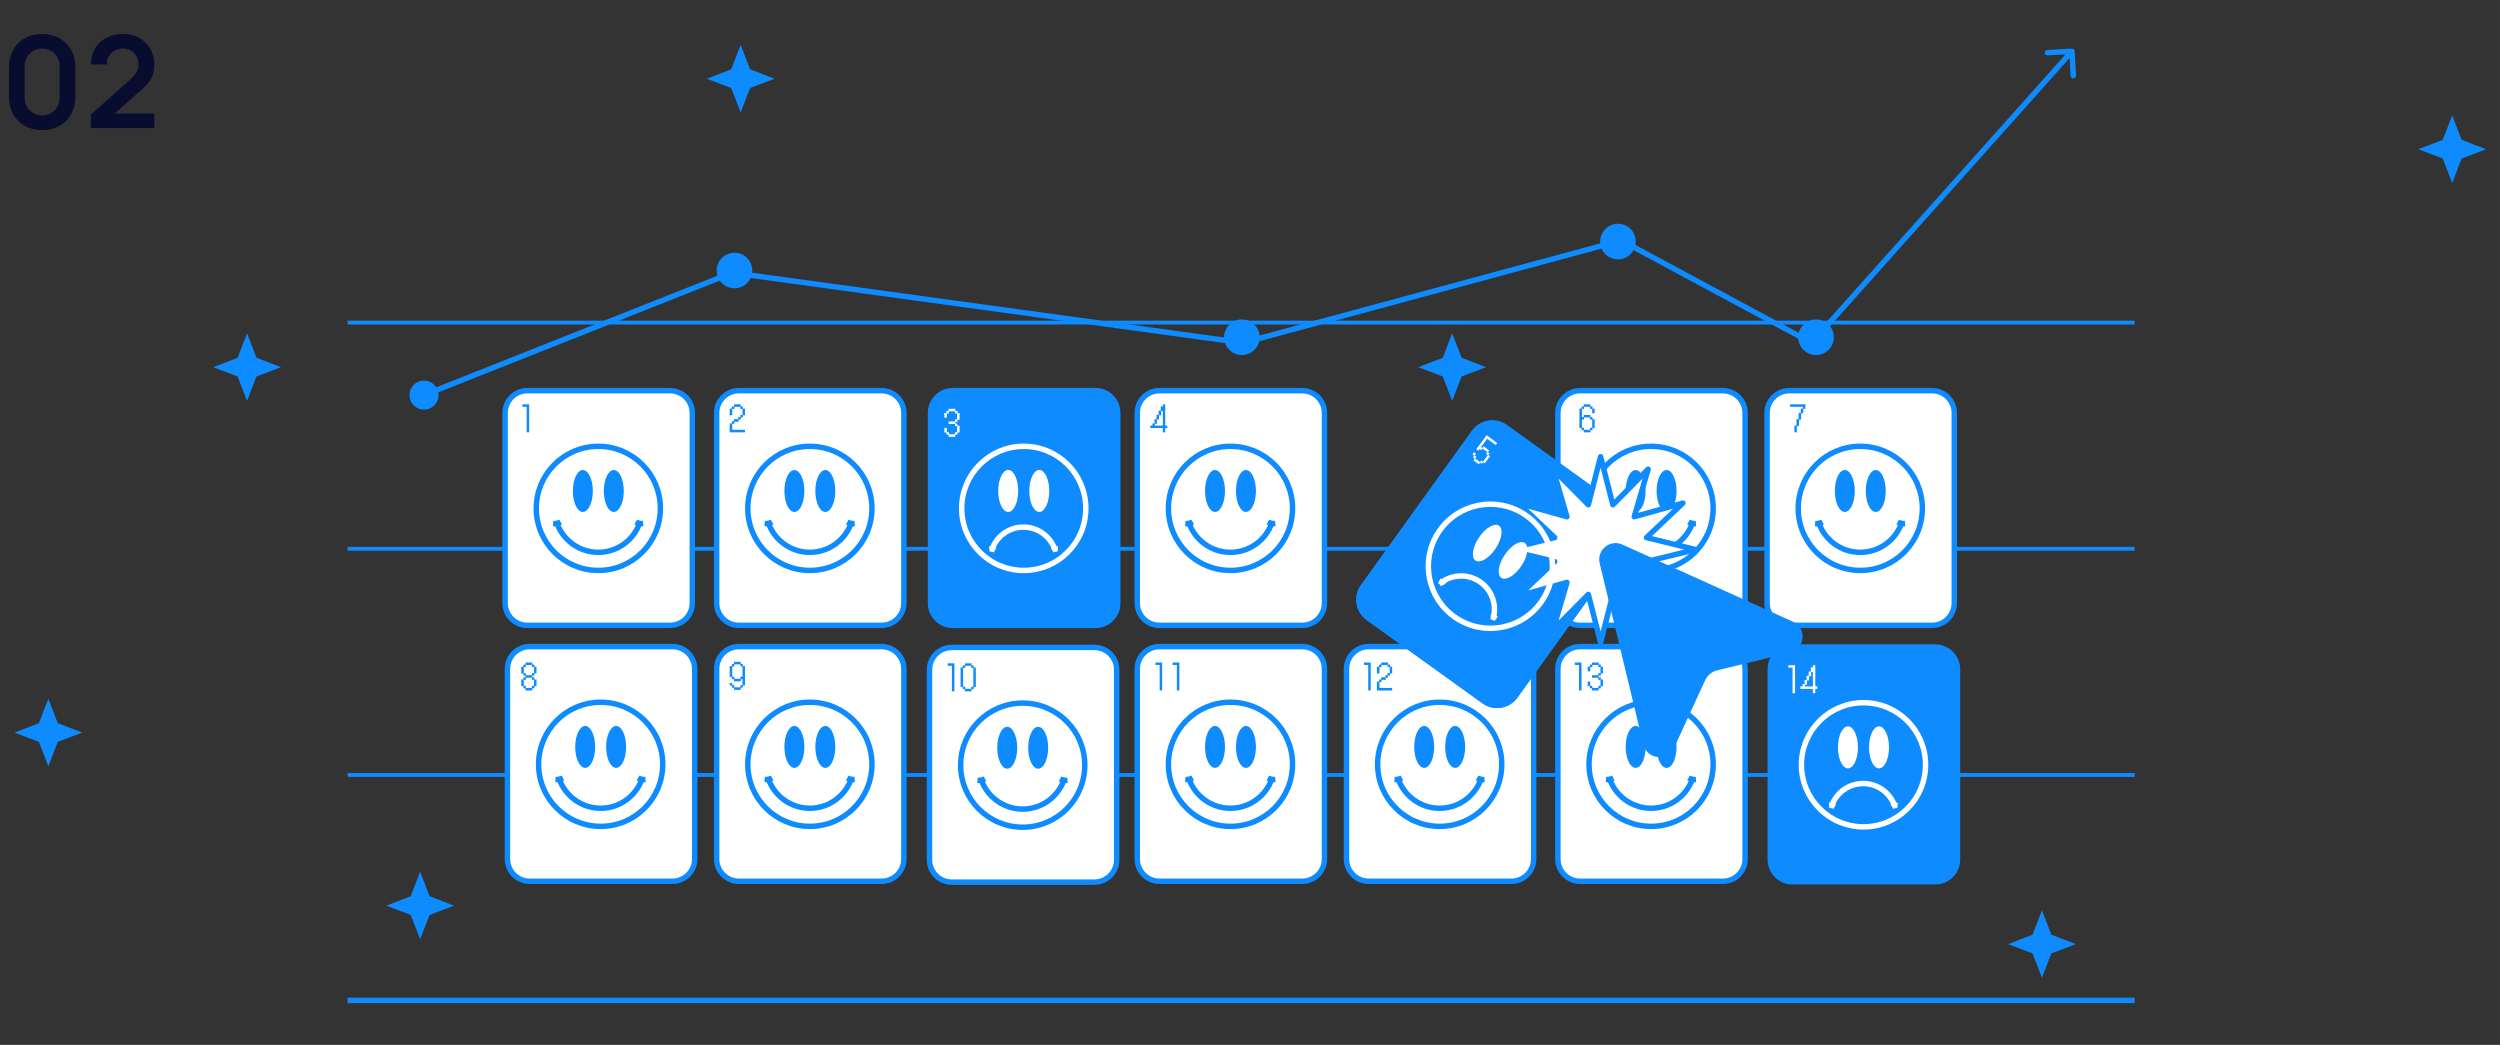<?xml version="1.0" encoding="UTF-8"?> <svg xmlns="http://www.w3.org/2000/svg" width="390" height="163" viewBox="0 0 390 163" fill="none"><rect x="0" y="0" width="390" height="163" fill="#333333" stroke="none"/> <path d="M6.58 20.3C9.65 20.3 11.76 18.19 11.76 15.12V10.48C11.76 7.41 9.65 5.3 6.58 5.3C3.51 5.3 1.4 7.41 1.4 10.48V15.12C1.4 18.19 3.51 20.3 6.58 20.3ZM6.58 18.01C5.06 18.01 3.86 16.81 3.86 15.29V10.3C3.86 8.77 5.06 7.57 6.58 7.57C8.1 7.57 9.3 8.77 9.3 10.3V15.29C9.3 16.81 8.1 18.01 6.58 18.01ZM21.584 14.44C23.224 13 24.074 12.17 24.074 10.11C24.074 7.29 22.004 5.3 19.234 5.3C16.254 5.3 14.184 7.18 14.184 10.06H16.664C16.624 8.74 17.684 7.57 19.184 7.57C20.614 7.57 21.604 8.64 21.604 10.08C21.604 10.79 21.274 11.54 20.324 12.39L14.164 17.88V19.98H24.074V17.71H17.894L21.584 14.44Z" fill="#080D2F"></path> <line x1="54.226" y1="156.06" x2="333" y2="156.06" stroke="#0E8BFF" stroke-width="0.85"></line> <line x1="54.226" y1="120.897" x2="333" y2="120.897" stroke="#0E8BFF" stroke-width="0.6"></line> <line x1="54.226" y1="85.609" x2="333" y2="85.609" stroke="#0E8BFF" stroke-width="0.6"></line> <line x1="54.226" y1="50.322" x2="333" y2="50.322" stroke="#0E8BFF" stroke-width="0.6"></line> <path d="M104.529 97.554H82.269C80.353 97.554 78.797 95.998 78.797 94.082V64.417C78.797 62.5 80.353 60.944 82.269 60.944H104.529C106.445 60.944 108.001 62.5 108.001 64.417V94.082C108.001 95.998 106.445 97.554 104.529 97.554Z" fill="white" stroke="#0E8BFF" stroke-width="0.85" stroke-miterlimit="10"></path> <g style="mix-blend-mode:darken"> <path d="M82.159 63.462H81.499V63.076H82.55V67.445H82.159V63.462Z" fill="#0E8BFF"></path> </g> <path d="M93.34 88.988C98.688 88.988 103.023 84.653 103.023 79.306C103.023 73.959 98.688 69.624 93.34 69.624C87.993 69.624 83.658 73.959 83.658 79.306C83.658 84.653 87.993 88.988 93.34 88.988Z" stroke="#0E8BFF" stroke-width="0.85" stroke-miterlimit="10"></path> <path d="M99.803 81.562C98.867 84.239 96.322 86.163 93.331 86.163C90.34 86.163 87.794 84.239 86.858 81.562" stroke="#0E8BFF" stroke-width="0.85" stroke-miterlimit="10"></path> <path d="M99.174 81.44C99.174 81.44 99.716 81.729 100.337 81.676" stroke="#0E8BFF" stroke-width="0.85" stroke-miterlimit="10"></path> <path d="M87.453 81.44C87.453 81.44 86.911 81.729 86.29 81.677" stroke="#0E8BFF" stroke-width="0.85" stroke-miterlimit="10"></path> <path d="M95.751 79.865C96.611 79.865 97.308 78.401 97.308 76.594C97.308 74.788 96.611 73.323 95.751 73.323C94.891 73.323 94.194 74.788 94.194 76.594C94.194 78.401 94.891 79.865 95.751 79.865Z" fill="#0E8BFF"></path> <path d="M90.924 79.865C91.784 79.865 92.481 78.401 92.481 76.594C92.481 74.787 91.784 73.323 90.924 73.323C90.064 73.323 89.367 74.787 89.367 76.594C89.367 78.401 90.064 79.865 90.924 79.865Z" fill="#0E8BFF"></path> <path d="M137.529 97.554H115.269C113.353 97.554 111.797 95.998 111.797 94.082V64.417C111.797 62.5 113.353 60.944 115.269 60.944H137.529C139.445 60.944 141.001 62.5 141.001 64.417V94.082C141.001 95.998 139.445 97.554 137.529 97.554Z" fill="white" stroke="#0E8BFF" stroke-width="0.85" stroke-miterlimit="10"></path> <g style="mix-blend-mode:darken"> <path d="M113.835 66.056H114.172V65.724H114.505V65.392H115.164V65.059H115.496V64.732H115.829V63.794H115.496V63.462H114.558V63.794H114.231V64.786H113.835V63.735H114.172V63.403H114.505V63.076H115.555V63.403H115.882V63.735H116.215V64.786H115.882V65.118H115.555V65.451H115.223V65.783H114.558V66.115H114.231V67.048H116.215V67.445H113.835V66.056Z" fill="#0E8BFF"></path> </g> <path d="M126.34 88.988C131.688 88.988 136.023 84.653 136.023 79.306C136.023 73.959 131.688 69.624 126.34 69.624C120.993 69.624 116.658 73.959 116.658 79.306C116.658 84.653 120.993 88.988 126.34 88.988Z" stroke="#0E8BFF" stroke-width="0.85" stroke-miterlimit="10"></path> <path d="M132.803 81.562C131.867 84.239 129.322 86.163 126.331 86.163C123.339 86.163 120.794 84.239 119.858 81.562" stroke="#0E8BFF" stroke-width="0.85" stroke-miterlimit="10"></path> <path d="M132.174 81.44C132.174 81.44 132.716 81.729 133.337 81.676" stroke="#0E8BFF" stroke-width="0.85" stroke-miterlimit="10"></path> <path d="M120.453 81.44C120.453 81.44 119.911 81.729 119.29 81.677" stroke="#0E8BFF" stroke-width="0.85" stroke-miterlimit="10"></path> <path d="M128.751 79.865C129.611 79.865 130.308 78.401 130.308 76.594C130.308 74.788 129.611 73.323 128.751 73.323C127.891 73.323 127.194 74.788 127.194 76.594C127.194 78.401 127.891 79.865 128.751 79.865Z" fill="#0E8BFF"></path> <path d="M123.924 79.865C124.784 79.865 125.481 78.401 125.481 76.594C125.481 74.787 124.784 73.323 123.924 73.323C123.064 73.323 122.367 74.787 122.367 76.594C122.367 78.401 123.064 79.865 123.924 79.865Z" fill="#0E8BFF"></path> <path d="M170.894 97.554H148.634C146.718 97.554 145.162 95.998 145.162 94.082V64.416C145.162 62.5 146.718 60.944 148.634 60.944H170.894C172.811 60.944 174.367 62.5 174.367 64.416V94.082C174.381 95.998 172.811 97.554 170.894 97.554Z" fill="#0E8BFF" stroke="#0E8BFF" stroke-width="0.85" stroke-miterlimit="10"></path> <path d="M159.705 88.989C165.053 88.989 169.388 84.654 169.388 79.306C169.388 73.959 165.053 69.624 159.705 69.624C154.358 69.624 150.022 73.959 150.022 79.306C150.022 84.654 154.358 88.989 159.705 88.989Z" stroke="white" stroke-width="0.85" stroke-miterlimit="10"></path> <path d="M154.736 85.721C155.449 83.684 157.384 82.228 159.654 82.228C161.925 82.228 163.859 83.695 164.572 85.721" stroke="white" stroke-width="0.85" stroke-miterlimit="10"></path> <path d="M155.226 85.812C155.226 85.812 154.818 85.588 154.34 85.629" stroke="white" stroke-width="0.85" stroke-miterlimit="10"></path> <path d="M164.134 85.812C164.134 85.812 164.541 85.588 165.02 85.629" stroke="white" stroke-width="0.85" stroke-miterlimit="10"></path> <path d="M162.127 79.866C162.987 79.866 163.685 78.398 163.685 76.588C163.685 74.777 162.987 73.309 162.127 73.309C161.267 73.309 160.569 74.777 160.569 76.588C160.569 78.398 161.267 79.866 162.127 79.866Z" fill="white"></path> <path d="M157.28 79.866C158.141 79.866 158.838 78.398 158.838 76.588C158.838 74.777 158.141 73.309 157.28 73.309C156.42 73.309 155.723 74.777 155.723 76.588C155.723 78.398 156.42 79.866 157.28 79.866Z" fill="white"></path> <path d="M147.652 67.469H147.314V66.751H147.711V67.415H148.038V67.742H148.976V67.415H149.308V66.477H148.976V66.145H147.984V65.754H148.976V65.427H149.308V64.489H148.976V64.156H148.038V64.489H147.711V65.153H147.314V64.43H147.652V64.097H147.984V63.77H149.035V64.097H149.362V64.43H149.694V65.48H149.362V65.813H149.035V66.086H149.362V66.418H149.694V67.469H149.362V67.801H149.035V68.139H147.984V67.801H147.652V67.469Z" fill="white"></path> <path d="M203.13 97.554H180.884C178.968 97.554 177.412 95.998 177.412 94.082V64.416C177.412 62.5 178.968 60.944 180.884 60.944H203.144C205.061 60.944 206.617 62.5 206.617 64.416V94.082C206.617 95.998 205.061 97.554 203.13 97.554Z" fill="white" stroke="#0E8BFF" stroke-width="0.85" stroke-miterlimit="10"></path> <g style="mix-blend-mode:darken"> <path d="M179.443 66.389H179.776V66.056H180.103V65.392H180.419V64.732H180.746V64.068H181.073V63.403H181.4V63.076H181.775V66.389H182.102V66.775H181.775V67.445H181.4V66.775H179.443V66.389ZM181.4 66.389V64.127H181.132V64.786H180.805V65.451H180.478V66.115H180.151V66.389H181.4Z" fill="#0E8BFF"></path> </g> <path d="M191.955 88.988C197.302 88.988 201.637 84.653 201.637 79.305C201.637 73.958 197.302 69.623 191.955 69.623C186.607 69.623 182.272 73.958 182.272 79.305C182.272 84.653 186.607 88.988 191.955 88.988Z" stroke="#0E8BFF" stroke-width="0.85" stroke-miterlimit="10"></path> <path d="M198.417 81.562C197.481 84.238 194.936 86.163 191.945 86.163C188.954 86.163 186.409 84.238 185.473 81.562" stroke="#0E8BFF" stroke-width="0.85" stroke-miterlimit="10"></path> <path d="M197.787 81.439C197.787 81.439 198.329 81.728 198.95 81.676" stroke="#0E8BFF" stroke-width="0.85" stroke-miterlimit="10"></path> <path d="M186.068 81.44C186.068 81.44 185.525 81.729 184.904 81.676" stroke="#0E8BFF" stroke-width="0.85" stroke-miterlimit="10"></path> <path d="M194.368 79.865C195.228 79.865 195.925 78.4 195.925 76.594C195.925 74.787 195.228 73.323 194.368 73.323C193.509 73.323 192.812 74.787 192.812 76.594C192.812 78.4 193.509 79.865 194.368 79.865Z" fill="#0E8BFF"></path> <path d="M189.54 79.865C190.4 79.865 191.097 78.4 191.097 76.594C191.097 74.787 190.4 73.323 189.54 73.323C188.68 73.323 187.983 74.787 187.983 76.594C187.983 78.4 188.68 79.865 189.54 79.865Z" fill="#0E8BFF"></path> <path d="M268.762 97.554H246.502C244.585 97.554 243.029 95.998 243.029 94.082V64.417C243.029 62.5 244.585 60.944 246.502 60.944H268.762C270.678 60.944 272.234 62.5 272.234 64.417V94.082C272.248 95.998 270.692 97.554 268.762 97.554Z" fill="white" stroke="#0E8BFF" stroke-width="0.85" stroke-miterlimit="10"></path> <g style="mix-blend-mode:darken"> <path d="M246.727 66.775H246.389V63.735H246.727V63.403H247.059V63.076H248.11V63.403H248.437V63.735H248.769V64.459H248.383V63.794H248.051V63.462H247.113V63.794H246.786V65.059H247.059V64.732H248.11V65.059H248.437V65.392H248.769V66.775H248.437V67.107H248.11V67.445H247.059V67.107H246.727V66.775ZM247.113 66.721V67.048H248.051V66.721H248.383V65.451H248.051V65.118H247.113V65.451H246.786V66.721H247.113Z" fill="#0E8BFF"></path> </g> <path d="M257.573 88.988C262.92 88.988 267.255 84.653 267.255 79.306C267.255 73.959 262.92 69.624 257.573 69.624C252.226 69.624 247.891 73.959 247.891 79.306C247.891 84.653 252.226 88.988 257.573 88.988Z" stroke="#0E8BFF" stroke-width="0.85" stroke-miterlimit="10"></path> <path d="M264.035 81.562C263.1 84.239 260.554 86.163 257.563 86.163C254.572 86.163 252.027 84.239 251.091 81.562" stroke="#0E8BFF" stroke-width="0.85" stroke-miterlimit="10"></path> <path d="M263.406 81.44C263.406 81.44 263.949 81.729 264.569 81.676" stroke="#0E8BFF" stroke-width="0.85" stroke-miterlimit="10"></path> <path d="M251.686 81.44C251.686 81.44 251.143 81.729 250.522 81.677" stroke="#0E8BFF" stroke-width="0.85" stroke-miterlimit="10"></path> <path d="M259.987 79.865C260.846 79.865 261.543 78.401 261.543 76.594C261.543 74.788 260.846 73.323 259.987 73.323C259.127 73.323 258.43 74.788 258.43 76.594C258.43 78.401 259.127 79.865 259.987 79.865Z" fill="#0E8BFF"></path> <path d="M255.158 79.865C256.018 79.865 256.715 78.401 256.715 76.594C256.715 74.787 256.018 73.323 255.158 73.323C254.299 73.323 253.602 74.787 253.602 76.594C253.602 78.401 254.299 79.865 255.158 79.865Z" fill="#0E8BFF"></path> <path d="M301.395 97.554H279.135C277.219 97.554 275.663 95.998 275.663 94.082V64.416C275.663 62.5 277.219 60.944 279.135 60.944H301.395C303.312 60.944 304.868 62.5 304.868 64.416V94.082C304.868 95.998 303.312 97.554 301.395 97.554Z" fill="white" stroke="#0E8BFF" stroke-width="0.85" stroke-miterlimit="10"></path> <g style="mix-blend-mode:darken"> <path d="M279.925 66.389H280.252V65.392H280.584V64.4H280.916V63.735H281.249V63.462H279.255V63.076H281.634V63.794H281.302V64.459H280.975V65.451H280.643V66.442H280.311V67.445H279.925V66.389Z" fill="#0E8BFF"></path> </g> <path d="M290.206 88.988C295.553 88.988 299.888 84.653 299.888 79.306C299.888 73.958 295.553 69.624 290.206 69.624C284.858 69.624 280.523 73.958 280.523 79.306C280.523 84.653 284.858 88.988 290.206 88.988Z" stroke="#0E8BFF" stroke-width="0.85" stroke-miterlimit="10"></path> <path d="M296.668 81.562C295.732 84.239 293.187 86.163 290.196 86.163C287.205 86.163 284.659 84.239 283.724 81.562" stroke="#0E8BFF" stroke-width="0.85" stroke-miterlimit="10"></path> <path d="M296.039 81.44C296.039 81.44 296.581 81.728 297.202 81.676" stroke="#0E8BFF" stroke-width="0.85" stroke-miterlimit="10"></path> <path d="M284.319 81.44C284.319 81.44 283.776 81.729 283.155 81.676" stroke="#0E8BFF" stroke-width="0.85" stroke-miterlimit="10"></path> <path d="M292.618 79.865C293.478 79.865 294.175 78.401 294.175 76.594C294.175 74.787 293.478 73.323 292.618 73.323C291.759 73.323 291.062 74.787 291.062 76.594C291.062 78.401 291.759 79.865 292.618 79.865Z" fill="#0E8BFF"></path> <path d="M287.79 79.865C288.65 79.865 289.347 78.401 289.347 76.594C289.347 74.787 288.65 73.323 287.79 73.323C286.93 73.323 286.233 74.787 286.233 76.594C286.233 78.401 286.93 79.865 287.79 79.865Z" fill="#0E8BFF"></path> <path d="M104.894 137.479H82.634C80.718 137.479 79.162 135.923 79.162 134.007V104.341C79.162 102.425 80.718 100.869 82.634 100.869H104.894C106.811 100.869 108.367 102.425 108.367 104.341V134.007C108.381 135.923 106.811 137.479 104.894 137.479Z" fill="white" stroke="#0E8BFF" stroke-width="0.85" stroke-miterlimit="10"></path> <path d="M81.652 107.047H81.314V105.996H81.652V105.664H81.984V105.391H81.652V105.058H81.314V104.008H81.652V103.675H81.984V103.349H83.035V103.675H83.362V104.008H83.694V105.058H83.362V105.391H83.035V105.664H83.362V105.996H83.694V107.047H83.362V107.379H83.035V107.717H81.984V107.379H81.652V107.047ZM82.976 105.332V105.005H83.308V104.067H82.976V103.734H82.038V104.067H81.711V105.005H82.038V105.332H82.976ZM82.038 106.993V107.32H82.976V106.993H83.308V106.055H82.976V105.723H82.038V106.055H81.711V106.993H82.038Z" fill="#0E8BFF"></path> <path d="M93.705 128.913C99.052 128.913 103.387 124.578 103.387 119.231C103.387 113.883 99.052 109.548 93.705 109.548C88.357 109.548 84.022 113.883 84.022 119.231C84.022 124.578 88.357 128.913 93.705 128.913Z" stroke="#0E8BFF" stroke-width="0.85" stroke-miterlimit="10"></path> <path d="M100.167 121.487C99.231 124.164 96.686 126.088 93.695 126.088C90.704 126.088 88.159 124.164 87.223 121.487" stroke="#0E8BFF" stroke-width="0.85" stroke-miterlimit="10"></path> <path d="M99.538 121.365C99.538 121.365 100.08 121.653 100.701 121.601" stroke="#0E8BFF" stroke-width="0.85" stroke-miterlimit="10"></path> <path d="M87.818 121.365C87.818 121.365 87.275 121.654 86.654 121.601" stroke="#0E8BFF" stroke-width="0.85" stroke-miterlimit="10"></path> <path d="M96.117 119.791C96.977 119.791 97.674 118.326 97.674 116.519C97.674 114.713 96.977 113.248 96.117 113.248C95.258 113.248 94.561 114.713 94.561 116.519C94.561 118.326 95.258 119.791 96.117 119.791Z" fill="#0E8BFF"></path> <path d="M91.289 119.79C92.149 119.79 92.846 118.326 92.846 116.519C92.846 114.713 92.149 113.248 91.289 113.248C90.43 113.248 89.732 114.713 89.732 116.519C89.732 118.326 90.43 119.79 91.289 119.79Z" fill="#0E8BFF"></path> <path d="M203.13 137.479H180.884C178.968 137.479 177.412 135.923 177.412 134.007V104.341C177.412 102.425 178.968 100.869 180.884 100.869H203.144C205.061 100.869 206.617 102.425 206.617 104.341V134.007C206.617 135.923 205.061 137.479 203.13 137.479Z" fill="white" stroke="#0E8BFF" stroke-width="0.85" stroke-miterlimit="10"></path> <path d="M180.907 103.734H180.247V103.349H181.298V107.717H180.907V103.734ZM183.587 103.734H182.927V103.349H183.978V107.717H183.587V103.734Z" fill="#0E8BFF"></path> <path d="M191.955 128.913C197.302 128.913 201.637 124.578 201.637 119.231C201.637 113.883 197.302 109.549 191.955 109.549C186.607 109.549 182.272 113.883 182.272 119.231C182.272 124.578 186.607 128.913 191.955 128.913Z" stroke="#0E8BFF" stroke-width="0.85" stroke-miterlimit="10"></path> <path d="M198.417 121.487C197.481 124.164 194.936 126.088 191.945 126.088C188.954 126.088 186.409 124.164 185.473 121.487" stroke="#0E8BFF" stroke-width="0.85" stroke-miterlimit="10"></path> <path d="M197.787 121.365C197.787 121.365 198.329 121.653 198.95 121.601" stroke="#0E8BFF" stroke-width="0.85" stroke-miterlimit="10"></path> <path d="M186.068 121.365C186.068 121.365 185.525 121.654 184.904 121.601" stroke="#0E8BFF" stroke-width="0.85" stroke-miterlimit="10"></path> <path d="M194.368 119.791C195.228 119.791 195.925 118.326 195.925 116.519C195.925 114.713 195.228 113.248 194.368 113.248C193.509 113.248 192.812 114.713 192.812 116.519C192.812 118.326 193.509 119.791 194.368 119.791Z" fill="#0E8BFF"></path> <path d="M189.54 119.79C190.4 119.79 191.097 118.326 191.097 116.519C191.097 114.713 190.4 113.248 189.54 113.248C188.68 113.248 187.983 114.713 187.983 116.519C187.983 118.326 188.68 119.79 189.54 119.79Z" fill="#0E8BFF"></path> <path d="M170.718 137.61H148.472C146.556 137.61 145 136.054 145 134.138V104.472C145 102.556 146.556 101 148.472 101H170.732C172.648 101 174.204 102.556 174.204 104.472V134.138C174.204 136.054 172.648 137.61 170.718 137.61Z" fill="white" stroke="#0E8BFF" stroke-width="0.85" stroke-miterlimit="10"></path> <path d="M148.495 103.865H147.835V103.479H148.886V107.848H148.495V103.865ZM150.188 107.178H149.851V104.139H150.188V103.806H150.521V103.479H151.571V103.806H151.898V104.139H152.231V107.178H151.898V107.51H151.571V107.848H150.521V107.51H150.188V107.178ZM150.574 107.124V107.451H151.512V107.124H151.845V104.198H151.512V103.865H150.574V104.198H150.247V107.124H150.574Z" fill="#0E8BFF"></path> <path d="M159.543 129.044C164.89 129.044 169.225 124.709 169.225 119.362C169.225 114.014 164.89 109.679 159.543 109.679C154.195 109.679 149.86 114.014 149.86 119.362C149.86 124.709 154.195 129.044 159.543 129.044Z" stroke="#0E8BFF" stroke-width="0.85" stroke-miterlimit="10"></path> <path d="M166.005 121.618C165.069 124.295 162.524 126.219 159.533 126.219C156.542 126.219 153.996 124.295 153.061 121.618" stroke="#0E8BFF" stroke-width="0.85" stroke-miterlimit="10"></path> <path d="M165.375 121.496C165.375 121.496 165.917 121.784 166.538 121.732" stroke="#0E8BFF" stroke-width="0.85" stroke-miterlimit="10"></path> <path d="M153.655 121.496C153.655 121.496 153.113 121.785 152.492 121.732" stroke="#0E8BFF" stroke-width="0.85" stroke-miterlimit="10"></path> <path d="M161.956 119.921C162.816 119.921 163.513 118.457 163.513 116.65C163.513 114.844 162.816 113.379 161.956 113.379C161.096 113.379 160.399 114.844 160.399 116.65C160.399 118.457 161.096 119.921 161.956 119.921Z" fill="#0E8BFF"></path> <path d="M157.128 119.921C157.988 119.921 158.685 118.457 158.685 116.65C158.685 114.843 157.988 113.379 157.128 113.379C156.268 113.379 155.571 114.843 155.571 116.65C155.571 118.457 156.268 119.921 157.128 119.921Z" fill="#0E8BFF"></path> <path d="M235.781 137.479H213.521C211.605 137.479 210.049 135.923 210.049 134.007V104.341C210.049 102.425 211.605 100.869 213.521 100.869H235.781C237.697 100.869 239.253 102.425 239.253 104.341V134.007C239.253 135.923 237.697 137.479 235.781 137.479Z" fill="white" stroke="#0E8BFF" stroke-width="0.85" stroke-miterlimit="10"></path> <path d="M213.443 103.734H212.783V103.349H213.834V107.717H213.443V103.734ZM214.799 106.329H215.137V105.996H215.469V105.664H216.128V105.332H216.46V105.005H216.793V104.067H216.46V103.734H215.522V104.067H215.196V105.058H214.799V104.008H215.137V103.675H215.469V103.349H216.519V103.675H216.846V104.008H217.179V105.058H216.846V105.391H216.519V105.723H216.187V106.055H215.522V106.388H215.196V107.32H217.179V107.717H214.799V106.329Z" fill="#0E8BFF"></path> <path d="M224.591 128.913C229.939 128.913 234.274 124.578 234.274 119.231C234.274 113.883 229.939 109.549 224.591 109.549C219.244 109.549 214.909 113.883 214.909 119.231C214.909 124.578 219.244 128.913 224.591 128.913Z" stroke="#0E8BFF" stroke-width="0.85" stroke-miterlimit="10"></path> <path d="M231.054 121.487C230.118 124.164 227.573 126.088 224.582 126.088C221.59 126.088 219.045 124.164 218.109 121.487" stroke="#0E8BFF" stroke-width="0.85" stroke-miterlimit="10"></path> <path d="M230.425 121.365C230.425 121.365 230.967 121.654 231.588 121.601" stroke="#0E8BFF" stroke-width="0.85" stroke-miterlimit="10"></path> <path d="M218.704 121.365C218.704 121.365 218.162 121.654 217.541 121.601" stroke="#0E8BFF" stroke-width="0.85" stroke-miterlimit="10"></path> <path d="M227.003 119.791C227.863 119.791 228.56 118.326 228.56 116.519C228.56 114.713 227.863 113.248 227.003 113.248C226.143 113.248 225.446 114.713 225.446 116.519C225.446 118.326 226.143 119.791 227.003 119.791Z" fill="#0E8BFF"></path> <path d="M222.176 119.79C223.036 119.79 223.733 118.326 223.733 116.519C223.733 114.713 223.036 113.248 222.176 113.248C221.316 113.248 220.619 114.713 220.619 116.519C220.619 118.326 221.316 119.79 222.176 119.79Z" fill="#0E8BFF"></path> <path d="M268.762 137.479H246.502C244.585 137.479 243.029 135.923 243.029 134.007V104.341C243.029 102.425 244.585 100.869 246.502 100.869H268.762C270.678 100.869 272.234 102.425 272.234 104.341V134.007C272.248 135.923 270.692 137.479 268.762 137.479Z" fill="white" stroke="#0E8BFF" stroke-width="0.85" stroke-miterlimit="10"></path> <path d="M246.324 103.734H245.664V103.349H246.715V107.717H246.324V103.734ZM248.017 107.047H247.68V106.329H248.076V106.993H248.403V107.32H249.341V106.993H249.674V106.055H249.341V105.723H248.35V105.332H249.341V105.005H249.674V104.067H249.341V103.734H248.403V104.067H248.076V104.731H247.68V104.008H248.017V103.675H248.35V103.349H249.4V103.675H249.727V104.008H250.06V105.058H249.727V105.391H249.4V105.664H249.727V105.996H250.06V107.047H249.727V107.379H249.4V107.717H248.35V107.379H248.017V107.047Z" fill="#0E8BFF"></path> <path d="M257.573 128.913C262.92 128.913 267.255 124.578 267.255 119.231C267.255 113.883 262.92 109.549 257.573 109.549C252.226 109.549 247.891 113.883 247.891 119.231C247.891 124.578 252.226 128.913 257.573 128.913Z" stroke="#0E8BFF" stroke-width="0.85" stroke-miterlimit="10"></path> <path d="M264.035 121.488C263.1 124.164 260.554 126.088 257.563 126.088C254.572 126.088 252.027 124.164 251.091 121.488" stroke="#0E8BFF" stroke-width="0.85" stroke-miterlimit="10"></path> <path d="M263.406 121.365C263.406 121.365 263.949 121.654 264.569 121.601" stroke="#0E8BFF" stroke-width="0.85" stroke-miterlimit="10"></path> <path d="M251.686 121.365C251.686 121.365 251.143 121.654 250.522 121.602" stroke="#0E8BFF" stroke-width="0.85" stroke-miterlimit="10"></path> <path d="M259.987 119.791C260.846 119.791 261.543 118.326 261.543 116.52C261.543 114.713 260.846 113.249 259.987 113.249C259.127 113.249 258.43 114.713 258.43 116.52C258.43 118.326 259.127 119.791 259.987 119.791Z" fill="#0E8BFF"></path> <path d="M255.158 119.791C256.018 119.791 256.715 118.326 256.715 116.519C256.715 114.713 256.018 113.248 255.158 113.248C254.299 113.248 253.602 114.713 253.602 116.519C253.602 118.326 254.299 119.791 255.158 119.791Z" fill="#0E8BFF"></path> <path d="M301.894 137.554H279.634C277.718 137.554 276.162 135.998 276.162 134.082V104.416C276.162 102.5 277.718 100.944 279.634 100.944H301.894C303.811 100.944 305.367 102.5 305.367 104.416V134.082C305.381 135.998 303.811 137.554 301.894 137.554Z" fill="#0E8BFF" stroke="#0E8BFF" stroke-width="0.85" stroke-miterlimit="10"></path> <path d="M290.705 128.989C296.053 128.989 300.388 124.654 300.388 119.306C300.388 113.959 296.053 109.624 290.705 109.624C285.358 109.624 281.022 113.959 281.022 119.306C281.022 124.654 285.358 128.989 290.705 128.989Z" stroke="white" stroke-width="0.85" stroke-miterlimit="10"></path> <path d="M285.736 125.721C286.449 123.684 288.384 122.229 290.654 122.229C292.925 122.229 294.859 123.695 295.572 125.721" stroke="white" stroke-width="0.85" stroke-miterlimit="10"></path> <path d="M286.226 125.812C286.226 125.812 285.818 125.588 285.34 125.629" stroke="white" stroke-width="0.85" stroke-miterlimit="10"></path> <path d="M295.134 125.812C295.134 125.812 295.541 125.588 296.02 125.629" stroke="white" stroke-width="0.85" stroke-miterlimit="10"></path> <path d="M293.127 119.866C293.987 119.866 294.685 118.398 294.685 116.588C294.685 114.777 293.987 113.309 293.127 113.309C292.267 113.309 291.569 114.777 291.569 116.588C291.569 118.398 292.267 119.866 293.127 119.866Z" fill="white"></path> <path d="M288.28 119.866C289.141 119.866 289.838 118.398 289.838 116.588C289.838 114.777 289.141 113.309 288.28 113.309C287.42 113.309 286.723 114.777 286.723 116.588C286.723 118.398 287.42 119.866 288.28 119.866Z" fill="white"></path> <path d="M279.638 104.156H278.979V103.77H280.029V108.139H279.638V104.156ZM280.855 107.083H281.187V106.751H281.514V106.086H281.83V105.427H282.157V104.762H282.484V104.097H282.811V103.77H283.186V107.083H283.513V107.469H283.186V108.139H282.811V107.469H280.855V107.083ZM282.811 107.083V104.821H282.543V105.48H282.216V106.145H281.889V106.81H281.562V107.083H282.811Z" fill="white"></path> <path d="M137.529 137.479H115.269C113.353 137.479 111.797 135.923 111.797 134.007V104.341C111.797 102.425 113.353 100.869 115.269 100.869H137.529C139.445 100.869 141.001 102.425 141.001 104.341V134.007C141.001 135.923 139.445 137.479 137.529 137.479Z" fill="white" stroke="#0E8BFF" stroke-width="0.85" stroke-miterlimit="10"></path> <path d="M114.172 106.944H113.835V106.558H114.231V106.891H114.558V107.218H115.496V106.891H115.829V105.953H115.555V106.285H114.505V105.953H114.172V105.62H113.835V103.905H114.172V103.573H114.505V103.246H115.555V103.573H115.882V103.905H116.215V106.944H115.882V107.277H115.555V107.614H114.505V107.277H114.172V106.944ZM115.496 105.894V105.561H115.829V103.964H115.496V103.632H114.558V103.964H114.231V105.561H114.558V105.894H115.496Z" fill="#0E8BFF"></path> <path d="M126.34 128.913C131.688 128.913 136.023 124.578 136.023 119.231C136.023 113.883 131.688 109.549 126.34 109.549C120.993 109.549 116.658 113.883 116.658 119.231C116.658 124.578 120.993 128.913 126.34 128.913Z" stroke="#0E8BFF" stroke-width="0.85" stroke-miterlimit="10"></path> <path d="M132.803 121.487C131.867 124.164 129.322 126.088 126.331 126.088C123.339 126.088 120.794 124.164 119.858 121.487" stroke="#0E8BFF" stroke-width="0.85" stroke-miterlimit="10"></path> <path d="M132.174 121.365C132.174 121.365 132.716 121.654 133.337 121.601" stroke="#0E8BFF" stroke-width="0.85" stroke-miterlimit="10"></path> <path d="M120.453 121.365C120.453 121.365 119.911 121.654 119.29 121.602" stroke="#0E8BFF" stroke-width="0.85" stroke-miterlimit="10"></path> <path d="M128.751 119.791C129.611 119.791 130.308 118.326 130.308 116.519C130.308 114.713 129.611 113.248 128.751 113.248C127.891 113.248 127.194 114.713 127.194 116.519C127.194 118.326 127.891 119.791 128.751 119.791Z" fill="#0E8BFF"></path> <path d="M123.924 119.79C124.784 119.79 125.481 118.326 125.481 116.519C125.481 114.713 124.784 113.248 123.924 113.248C123.064 113.248 122.367 114.713 122.367 116.519C122.367 118.326 123.064 119.79 123.924 119.79Z" fill="#0E8BFF"></path> <path d="M231.515 109.374L213.447 96.378C211.891 95.254 211.531 93.079 212.655 91.523L229.973 67.447C231.097 65.891 233.272 65.531 234.828 66.655L252.896 79.651C254.452 80.774 254.812 82.95 253.688 84.506L236.37 108.581C235.246 110.152 233.071 110.498 231.515 109.374Z" fill="#0E8BFF" stroke="#0E8BFF" stroke-width="0.85" stroke-miterlimit="10"></path> <path d="M231.515 109.374L213.447 96.378C211.891 95.254 211.531 93.079 212.655 91.523L229.973 67.447C231.097 65.891 233.272 65.531 234.828 66.655L252.896 79.651C254.452 80.774 254.812 82.95 253.688 84.506L236.37 108.581C235.246 110.152 233.071 110.498 231.515 109.374Z" stroke="#0E8BFF" stroke-width="0.85" stroke-miterlimit="10"></path> <path d="M229.981 71.069L229.71 70.868L229.94 70.558L230.258 70.794L230.06 71.061L230.323 71.256L230.128 71.519L230.881 72.077L231.076 71.815L231.343 72.013L232.1 70.992L231.833 70.794L232.031 70.528L231.277 69.969L231.08 70.236L230.817 70.041L230.619 70.308L230.3 70.072L231.913 67.897L233.557 69.117L233.328 69.427L232.001 68.444L231.05 69.727L231.27 69.889L231.464 69.627L232.308 70.253L232.113 70.515L232.376 70.71L232.178 70.977L232.445 71.175L231.621 72.286L231.354 72.088L231.156 72.355L230.894 72.16L230.693 72.431L229.849 71.805L230.05 71.534L229.783 71.336L229.981 71.069Z" fill="white"></path> <path d="M249.693 71.242L251.608 78.739L257.112 73.191L254.939 80.609L262.535 78.487L256.854 83.862L264.531 85.732L256.854 87.603L262.535 92.978L254.939 90.856L257.112 98.274L251.608 92.726L249.693 100.223L247.778 92.726L242.274 98.274L244.446 90.856L236.85 92.978L242.531 87.603L234.854 85.732L242.531 83.862L236.85 78.487L244.446 80.609L242.274 73.191L247.778 78.739L249.693 71.242Z" fill="white" stroke="#0E8BFF" stroke-width="0.85" stroke-miterlimit="10" stroke-linejoin="round"></path> <path d="M253.09 84.953C251.15 84.073 249.051 85.816 249.551 87.889L256.368 116.145C256.938 118.507 260.163 118.823 261.178 116.615L265.999 106.127C266.177 105.741 266.44 105.399 266.768 105.129C267.096 104.859 267.481 104.667 267.894 104.567L279.251 101.815C281.618 101.241 281.923 97.988 279.702 96.986L253.09 84.952L253.09 84.953Z" fill="#0E8BFF"></path> <path d="M227.111 96.375C231.552 99.354 237.567 98.168 240.546 93.727C243.525 89.286 242.339 83.271 237.898 80.292C233.457 77.313 227.442 78.499 224.463 82.94C221.484 87.381 222.67 93.396 227.111 96.375Z" stroke="white" stroke-width="0.85" stroke-miterlimit="10"></path> <path d="M224.805 90.893C226.531 89.599 228.949 89.468 230.834 90.732C232.72 91.997 233.51 94.292 232.973 96.372" stroke="white" stroke-width="0.85" stroke-miterlimit="10"></path> <path d="M225.16 91.242C225.16 91.242 224.947 90.829 224.527 90.596" stroke="white" stroke-width="0.85" stroke-miterlimit="10"></path> <path d="M232.557 96.204C232.557 96.204 233.02 96.245 233.395 96.545" stroke="white" stroke-width="0.85" stroke-miterlimit="10"></path> <path d="M234.206 90.148C234.92 90.628 236.317 89.797 237.326 88.293C238.334 86.79 238.573 85.182 237.858 84.703C237.144 84.224 235.747 85.054 234.738 86.558C233.73 88.062 233.491 89.669 234.206 90.148Z" fill="white"></path> <path d="M230.18 87.448C230.895 87.928 232.292 87.097 233.3 85.593C234.309 84.09 234.547 82.482 233.833 82.003C233.118 81.524 231.721 82.354 230.713 83.858C229.704 85.362 229.466 86.969 230.18 87.448Z" fill="white"></path> <path d="M63.877 61.638C63.877 62.89 64.892 63.905 66.144 63.905C67.395 63.905 68.41 62.89 68.41 61.638C68.41 60.387 67.395 59.372 66.144 59.372C64.892 59.372 63.877 60.387 63.877 61.638ZM114.227 42.544L114.285 42.123L114.174 42.108L114.07 42.149L114.227 42.544ZM193.904 53.48L193.846 53.901L193.931 53.913L194.015 53.89L193.904 53.48ZM252.923 37.51L253.125 37.136L252.976 37.055L252.812 37.1L252.923 37.51ZM282.607 53.48L282.405 53.854L282.701 54.013L282.924 53.763L282.607 53.48ZM323.65 7.976C323.637 7.742 323.437 7.562 323.202 7.576L319.383 7.791C319.149 7.804 318.97 8.005 318.983 8.24C318.996 8.474 319.197 8.653 319.431 8.64L322.826 8.448L323.017 11.843C323.031 12.077 323.231 12.257 323.466 12.243C323.7 12.23 323.879 12.029 323.866 11.795L323.65 7.976ZM66.3 62.033L114.384 42.939L114.07 42.149L65.987 61.243L66.3 62.033ZM114.169 42.965L193.846 53.901L193.962 53.059L114.285 42.123L114.169 42.965ZM194.015 53.89L253.034 37.92L252.812 37.1L193.793 53.07L194.015 53.89ZM252.722 37.884L282.405 53.854L282.808 53.106L253.125 37.136L252.722 37.884ZM282.924 53.763L323.543 8.283L322.909 7.717L282.29 53.197L282.924 53.763Z" fill="#0E8BFF"></path> <circle cx="114.574" cy="42.197" r="2.777" fill="#0E8BFF"></circle> <circle cx="193.731" cy="52.612" r="2.777" fill="#0E8BFF"></circle> <circle cx="252.402" cy="37.683" r="2.777" fill="#0E8BFF"></circle> <circle cx="283.301" cy="52.612" r="2.777" fill="#0E8BFF"></circle> <path d="M382.541 18L384.013 21.811L387.823 23.282L384.013 24.727L382.541 28.538L381.069 24.727L377.259 23.282L381.069 21.811L382.541 18Z" fill="#0E8BFF"></path> <path d="M318.541 142L320.013 145.811L323.823 147.282L320.013 148.728L318.541 152.538L317.069 148.728L313.259 147.282L317.069 145.811L318.541 142Z" fill="#0E8BFF"></path> <path d="M65.541 136L67.013 139.811L70.823 141.282L67.013 142.728L65.541 146.538L64.069 142.728L60.259 141.282L64.069 139.811L65.541 136Z" fill="#0E8BFF"></path> <path d="M38.541 52L40.013 55.81L43.823 57.282L40.013 58.727L38.541 62.538L37.069 58.727L33.259 57.282L37.069 55.81L38.541 52Z" fill="#0E8BFF"></path> <path d="M7.541 109L9.013 112.811L12.823 114.282L9.013 115.728L7.541 119.538L6.069 115.728L2.259 114.282L6.069 112.811L7.541 109Z" fill="#0E8BFF"></path> <path d="M115.541 7L117.013 10.81L120.823 12.282L117.013 13.727L115.541 17.538L114.069 13.727L110.259 12.282L114.069 10.81L115.541 7Z" fill="#0E8BFF"></path> <path d="M226.541 52L228.013 55.81L231.823 57.282L228.013 58.727L226.541 62.538L225.069 58.727L221.259 57.282L225.069 55.81L226.541 52Z" fill="#0E8BFF"></path> </svg> 